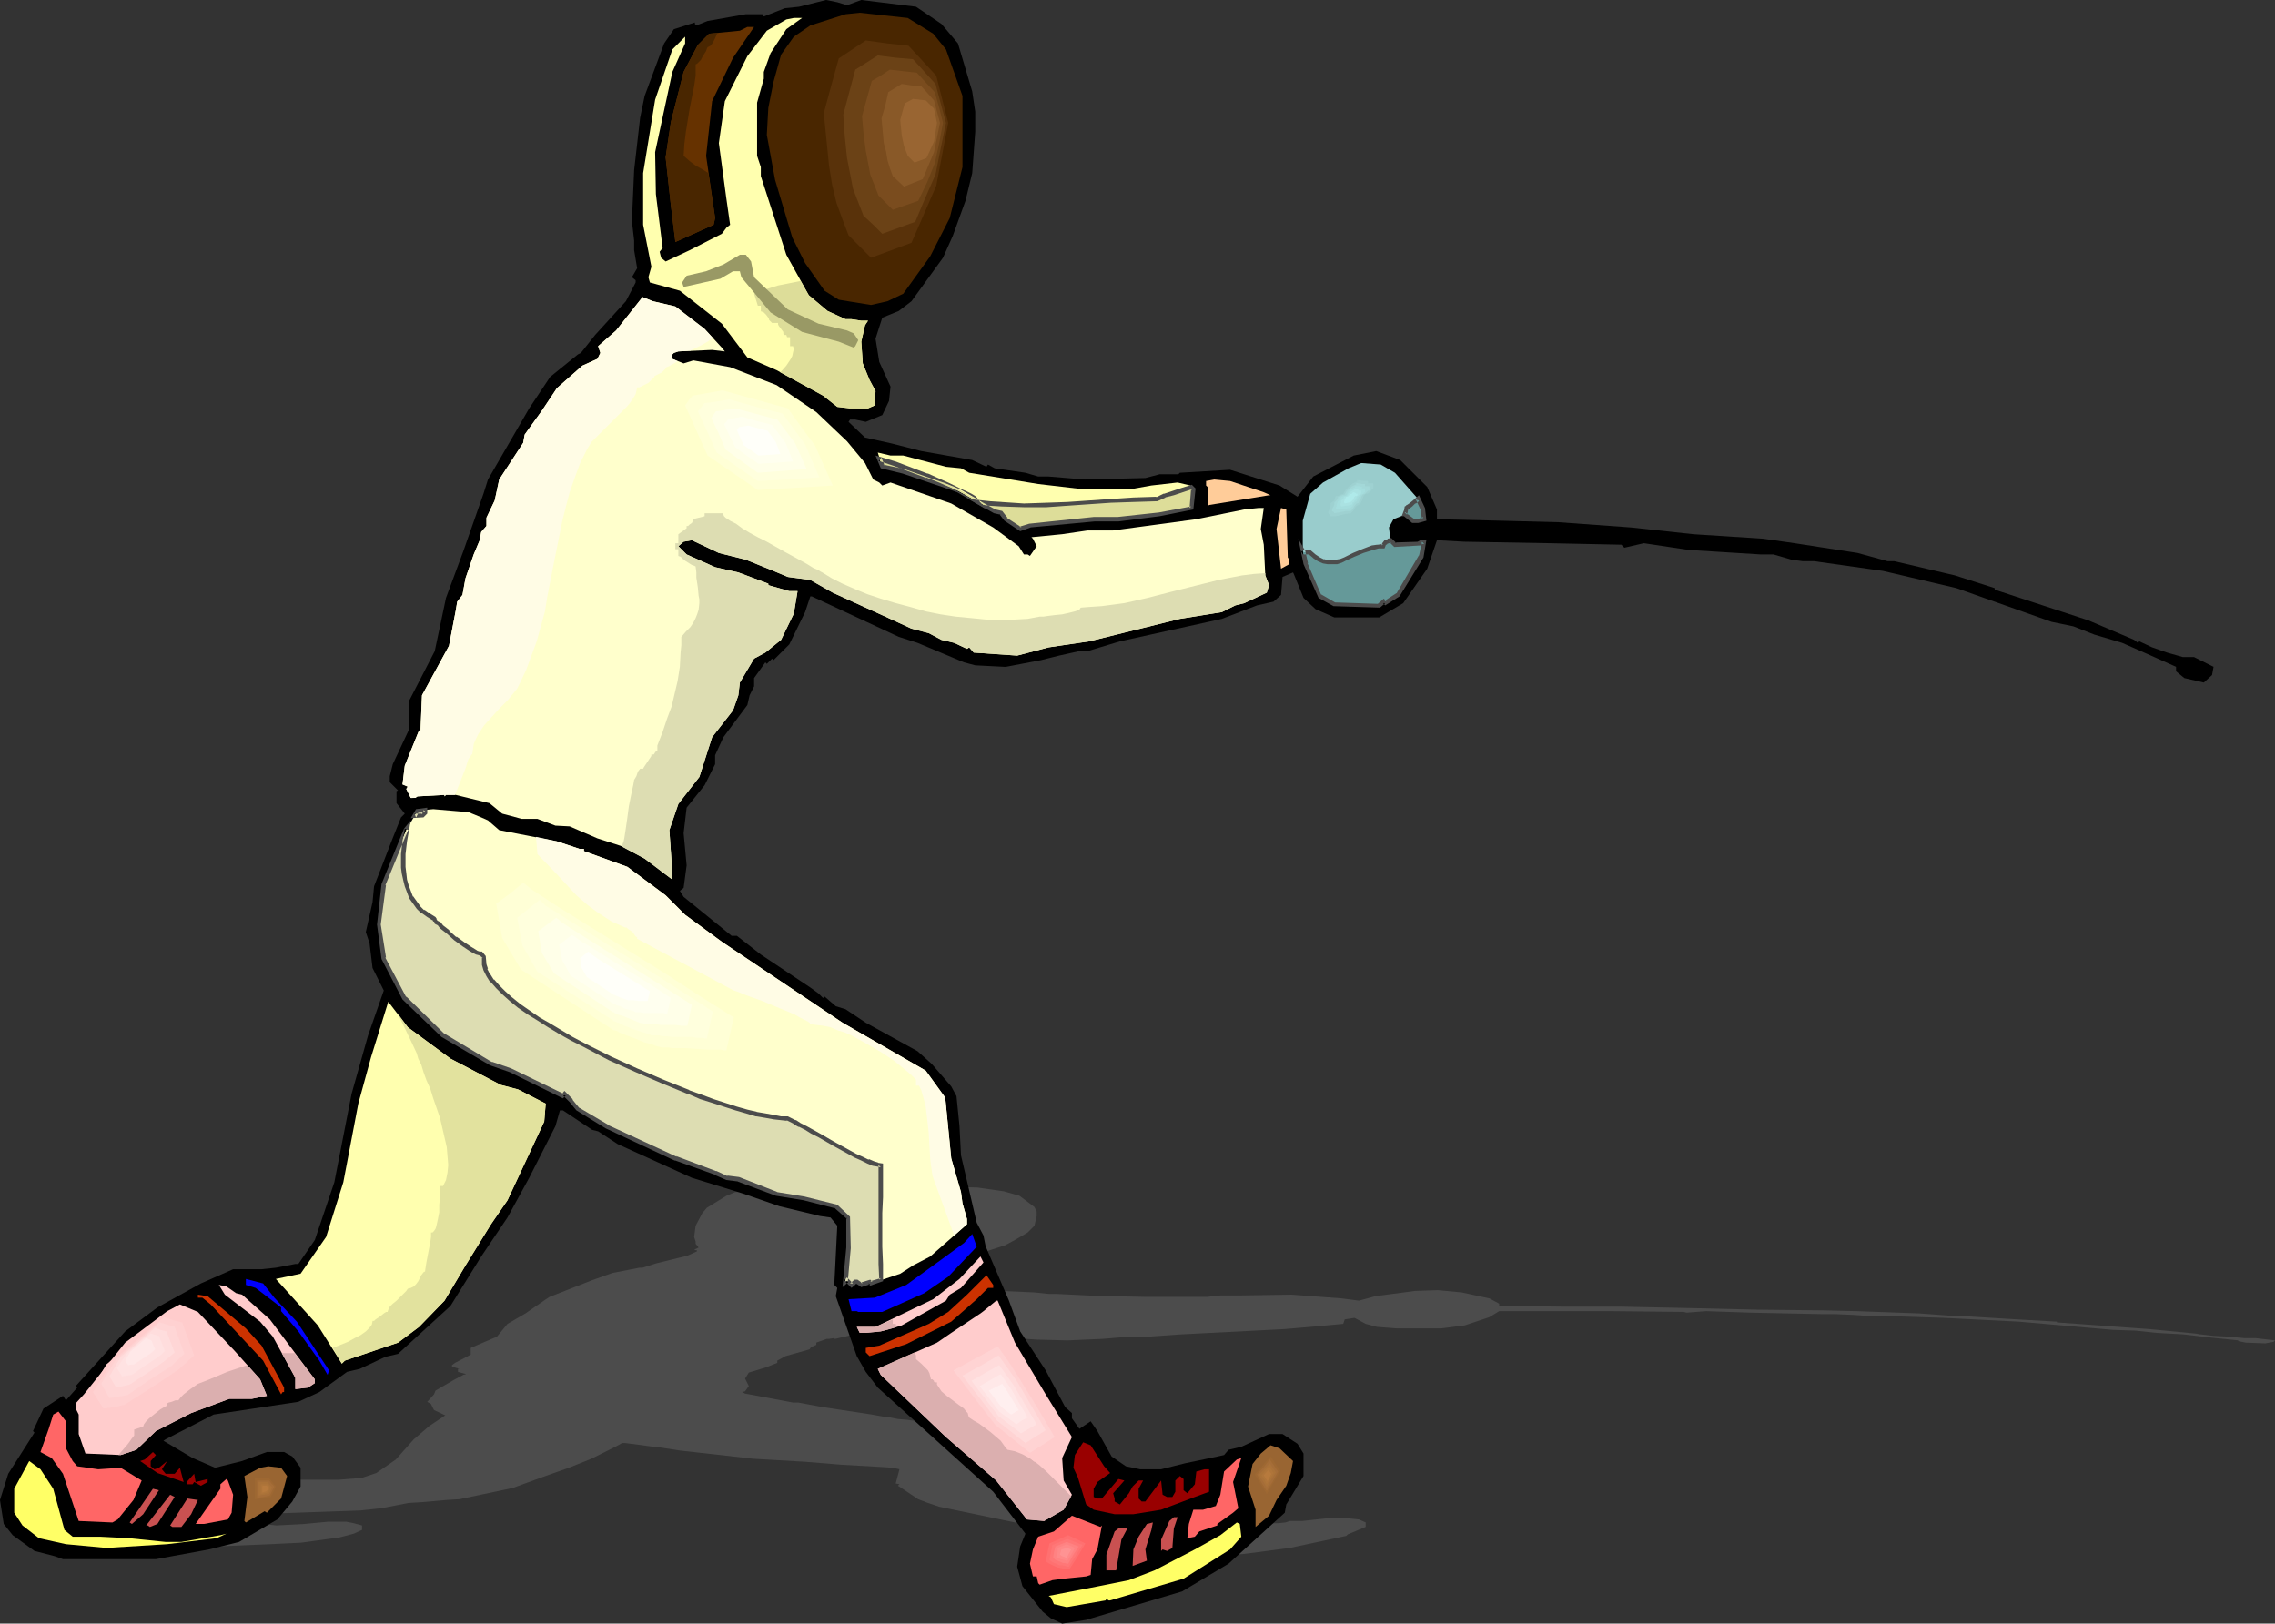 <?xml version="1.0" encoding="UTF-8" standalone="no"?>
<svg
   version="1.0"
   width="129.766mm"
   height="92.63mm"
   id="svg111"
   sodipodi:docname="Fencing 12.wmf"
   xmlns:inkscape="http://www.inkscape.org/namespaces/inkscape"
   xmlns:sodipodi="http://sodipodi.sourceforge.net/DTD/sodipodi-0.dtd"
   xmlns="http://www.w3.org/2000/svg"
   xmlns:svg="http://www.w3.org/2000/svg">
  <rect width="100%" height="100%" fill="#333333" stroke="none"/>
  <sodipodi:namedview
     id="namedview111"
     pagecolor="#ffffff"
     bordercolor="#000000"
     borderopacity="0.25"
     inkscape:showpageshadow="2"
     inkscape:pageopacity="0.0"
     inkscape:pagecheckerboard="0"
     inkscape:deskcolor="#d1d1d1"
     inkscape:document-units="mm" />
  <defs
     id="defs1">
    <pattern
       id="WMFhbasepattern"
       patternUnits="userSpaceOnUse"
       width="6"
       height="6"
       x="0"
       y="0" />
  </defs>
  <path
     style="fill:#4c4c4c;fill-opacity:1;fill-rule:evenodd;stroke:none"
     d="m 195.859,255.91 3.232,-0.162 11.635,0.323 5.656,0.808 3.394,0.969 3.232,2.423 0.485,0.969 v 0.969 l -0.485,2.1 -1.454,1.454 -2.747,1.616 -2.101,1.131 -6.949,2.262 -2.747,0.485 -3.394,0.323 -1.454,0.969 0.646,1.292 2.424,1.131 -0.323,0.808 -1.293,0.646 -3.555,0.323 h -2.424 -0.97 -0.323 l 3.394,0.808 5.979,0.323 6.141,0.323 11.15,0.485 3.07,0.323 h 0.323 1.293 l 6.626,0.323 2.747,0.162 h 2.424 l 7.595,0.162 h 13.09 l 3.07,-0.323 h 4.202 0.323 l 10.666,-0.162 10.827,0.808 3.717,0.485 3.555,-0.969 8.565,-1.131 4.848,-0.162 5.171,0.485 5.979,1.292 2.101,1.131 v 0.485 l 13.736,0.162 h 12.443 l 15.514,0.323 13.574,0.323 14.867,0.162 6.949,0.162 13.413,0.485 6.626,0.485 h 1.293 l 13.251,0.808 8.565,0.485 v 0.162 l 20.038,1.454 10.019,0.969 0.808,0.162 h 0.162 l 2.747,0.323 3.232,0.162 3.394,0.323 h 2.424 l 4.202,0.485 -0.323,0.323 -1.778,0.323 -4.202,-0.162 -1.616,-0.323 v -0.162 l -6.302,-0.646 -5.494,-0.646 -5.818,-0.323 -4.525,-0.485 -4.848,-0.162 -20.362,-1.777 -15.998,-0.808 -14.867,-0.485 h -2.424 l -2.424,-0.162 -3.717,-0.162 h -2.747 l -15.675,-0.323 -9.534,-0.323 -4.202,0.323 -0.646,-0.162 -15.675,-0.162 h -18.261 -5.818 l -2.101,1.292 -5.333,1.777 -5.01,0.646 h -9.696 l -4.202,-0.323 -2.424,-0.646 -2.101,-1.131 -0.323,-0.162 -2.101,0.323 -0.323,0.969 -1.778,0.162 -3.394,0.323 -7.595,0.646 -22.139,1.131 -6.949,0.485 h -1.616 l -4.525,0.162 -3.878,0.323 -7.434,0.323 h -0.485 l -6.302,-0.162 -2.262,-0.162 -10.019,-0.969 -4.202,-0.323 -18.584,-1.939 h -0.485 l -0.97,0.808 -3.394,1.616 -3.555,0.808 -0.323,-0.162 -0.97,0.162 h -0.485 l -2.262,0.808 v 0.485 l -1.131,0.485 -0.323,0.485 -5.171,1.454 -1.778,0.969 v 0.485 l -2.424,0.969 -3.717,1.131 -0.808,1.292 0.808,1.616 -0.808,1.131 -0.646,0.162 0.646,0.323 10.342,1.939 h 1.131 l 5.171,0.969 10.666,1.616 1.778,0.323 0.97,0.162 h 0.485 l 2.424,0.485 1.939,0.162 4.525,0.646 11.15,1.292 3.07,0.646 4.202,1.131 0.97,0.485 0.646,1.454 0.323,1.454 3.555,3.393 1.293,0.646 0.485,0.646 h 0.323 l 4.848,2.585 2.424,1.616 5.494,1.939 4.04,1.777 1.454,0.323 v 0.323 l 1.778,0.485 2.262,-0.323 1.454,0.323 3.07,1.454 3.07,0.485 3.232,0.162 h 4.363 l 5.333,-0.485 6.787,-0.162 1.454,-0.162 0.97,-0.323 h 2.747 l 5.979,-0.646 h 3.07 l 3.07,0.323 1.454,0.646 v 0.969 l -3.878,1.616 -0.323,0.323 -12.12,2.585 -9.858,1.292 -20.846,1.454 -5.171,0.162 -2.424,-0.162 -1.616,-0.323 -4.525,-1.292 -0.97,-0.969 0.646,-1.131 0.97,-0.646 -6.949,-2.1 -24.886,-5.17 -2.424,-0.808 -2.101,-0.808 -4.363,-2.908 0.323,-0.323 -0.808,-0.162 0.808,-3.07 -1.454,-0.323 -2.424,-0.162 -8.565,-0.485 -7.918,-0.646 -11.15,-0.646 -15.837,-1.777 -4.202,-0.646 -1.454,-0.162 -6.141,-0.808 h -0.646 l -1.131,0.646 -5.494,2.747 -4.848,1.939 -5.494,1.939 -6.626,2.423 -11.474,2.423 -2.747,0.162 -5.494,0.485 -2.747,0.162 -5.818,1.131 -4.525,0.485 -18.422,0.646 -10.342,1.131 -0.323,0.162 6.302,0.808 4.686,0.485 5.979,-0.323 5.171,-0.485 h 3.878 l 1.616,0.323 1.778,0.485 v 0.969 l -1.778,0.808 -3.07,0.808 -8.242,1.131 -6.626,0.323 -11.474,0.485 H 26.826 25.21 l -4.525,-0.323 -4.525,-0.808 -2.101,-0.485 -0.646,-1.292 1.778,-1.292 5.494,-2.1 -0.323,-0.162 2.262,-0.969 4.202,-0.646 0.808,0.162 2.262,-0.646 h -0.162 l 10.666,-2.747 6.787,-1.292 9.373,-1.131 6.949,-0.646 h 6.302 3.07 l 4.04,-0.323 h 0.808 l 3.394,-1.131 4.202,-2.908 3.878,-4.362 3.394,-2.908 3.394,-2.262 -2.424,-1.131 -0.646,-1.292 -0.808,-0.485 1.454,-1.616 0.323,-0.808 3.878,-2.262 2.101,-1.131 0.646,-0.162 -1.778,-0.485 v -0.646 h 0.323 l -1.616,-0.485 v -0.323 l 0.646,-0.485 3.394,-1.777 v -1.454 l 5.656,-2.423 2.262,-2.747 3.878,-2.262 4.202,-2.908 0.97,-0.646 9.05,-3.554 4.525,-1.616 5.818,-1.131 h 0.646 l 3.07,-0.969 6.626,-1.616 2.101,-0.969 v -0.162 l -0.646,-0.162 0.97,-0.485 -0.646,-0.808 v -0.485 l -0.323,-0.969 0.323,-2.423 1.454,-2.747 0.97,-1.131 4.202,-2.585 1.939,-0.808 4.525,-0.162 v 0 l 0.323,0.162 2.424,-0.323 8.403,-0.323 h 3.394 l 0.323,0.162 4.525,-0.485 h 3.07 l 5.979,-0.323 h 2.424 z"
     id="path1" />
  <path
     style="fill:#000000;fill-opacity:1;fill-rule:evenodd;stroke:none"
     d="M 182.608,1.131 185.678,0 l 11.797,1.454 5.494,3.716 3.555,4.201 3.07,10.34 0.646,4.362 v 4.362 l -0.646,8.886 -1.454,5.978 -2.747,7.593 -2.101,4.685 -6.787,9.37 -2.747,2.1 -3.555,1.454 -1.454,4.524 0.808,5.008 2.424,5.331 -0.323,3.07 -1.454,3.07 -3.555,1.454 -2.262,-0.485 h -1.131 l -0.323,0.485 3.555,3.393 5.818,1.292 6.302,1.616 10.989,1.939 3.07,1.454 0.323,-0.485 1.454,0.808 6.626,0.969 2.747,0.808 h 2.262 l 7.757,0.646 13.09,-0.323 3.07,-0.808 h 4.04 l 0.323,-0.323 10.827,-0.646 10.666,3.393 3.878,2.423 3.394,-4.362 8.726,-4.524 4.848,-0.969 5.171,1.939 5.818,5.816 2.101,4.847 v 2.1 l 13.736,0.323 12.443,0.323 15.675,1.131 13.413,1.454 15.029,0.969 6.787,0.969 13.574,2.1 6.464,1.777 h 1.454 l 13.09,3.07 8.565,2.747 v 0.323 l 20.2,6.624 9.858,4.201 0.808,0.646 0.323,-0.323 2.747,1.292 3.232,1.131 3.394,0.969 h 2.424 l 4.202,2.1 -0.323,1.777 -1.778,1.616 -4.202,-0.969 -1.778,-1.454 v -0.969 l -6.141,-2.747 -5.494,-2.423 -5.979,-1.777 -4.525,-1.777 -4.686,-0.969 -20.523,-7.27 -15.837,-3.716 -14.867,-2.1 h -2.424 l -2.424,-0.323 -3.878,-1.131 h -2.747 l -15.514,-0.969 -9.696,-1.454 -4.202,0.969 -0.646,-0.646 -15.514,-0.323 -18.422,-0.323 -5.818,-0.323 -2.101,6.139 -5.171,7.432 -5.171,3.07 h -9.696 l -4.04,-1.777 -2.586,-2.423 -2.101,-5.17 -0.162,-0.323 -2.262,0.969 -0.323,3.877 -1.616,1.454 -3.555,0.808 -7.595,2.908 -21.978,4.847 -6.949,2.1 h -1.778 l -4.363,0.969 -3.878,0.969 -7.595,1.454 h -0.323 l -6.302,-0.323 -2.424,-0.646 -10.019,-4.201 -4.04,-1.292 -18.746,-8.724 h -0.323 l -1.131,3.393 -3.394,6.947 -3.394,3.393 -0.323,-0.323 -1.131,1.131 -0.323,-0.323 -2.424,3.393 v 1.777 l -0.97,1.939 -0.485,2.1 -5.171,6.947 -1.778,3.877 v 1.939 l -2.262,4.524 -3.878,4.847 -0.646,5.493 0.646,6.947 -0.646,4.847 -0.808,0.646 0.808,1.292 10.342,8.401 h 1.131 l 5.171,4.039 10.666,7.109 1.778,1.292 0.97,0.969 0.323,-0.323 2.424,2.1 2.101,0.646 4.363,2.908 11.15,6.139 3.07,2.747 4.202,4.847 1.131,2.1 0.646,6.462 0.323,6.301 3.394,14.54 1.454,2.747 0.485,2.423 0.162,0.323 4.848,11.309 2.424,6.624 5.494,8.401 4.202,7.916 1.454,1.292 v 1.131 l 1.616,2.262 2.424,-1.616 1.454,2.1 3.07,5.493 3.07,2.1 3.07,0.646 h 4.525 l 5.171,-1.292 6.949,-1.454 1.454,-0.323 0.97,-1.131 2.747,-0.646 5.979,-2.747 h 2.909 l 3.232,2.1 1.293,2.1 v 4.847 l -3.717,6.139 -0.323,1.777 -12.12,10.986 -10.019,5.978 -20.685,6.139 -5.171,0.808 -2.424,-1.131 -1.778,-1.454 -4.363,-5.493 -1.131,-4.201 0.646,-4.362 1.131,-2.747 -6.949,-9.047 -24.886,-22.457 -2.586,-3.393 -1.939,-3.393 -4.525,-12.925 0.323,-1.777 -0.646,-0.646 0.646,-12.763 -1.454,-1.777 -2.262,-0.323 -8.726,-2.1 -7.918,-2.747 -10.989,-3.393 -15.998,-7.27 -4.202,-2.747 -1.293,-0.323 -6.302,-4.201 h -0.646 l -0.97,3.393 -5.656,11.148 -4.686,8.563 -5.656,8.401 -6.626,10.663 -11.312,10.34 -2.747,0.646 -5.494,2.585 -2.747,0.646 -5.979,4.362 -4.525,2.1 -18.261,2.747 -10.342,5.331 -0.485,0.323 6.302,3.716 4.848,2.1 5.818,-1.454 5.333,-1.939 h 3.717 l 1.778,0.969 1.778,2.423 v 4.039 l -1.778,3.231 -3.232,3.877 -8.242,4.847 -6.464,1.616 -11.474,2.1 H 13.574 L 11.797,335.559 7.434,334.428 2.747,331.035 0.808,328.612 0,323.442 l 1.778,-5.655 5.656,-8.886 -0.323,-0.323 2.262,-4.847 4.202,-2.747 0.646,0.969 2.424,-2.747 -0.323,-0.323 10.666,-11.794 6.949,-5.17 9.373,-5.17 6.949,-3.07 h 6.141 l 3.07,-0.323 4.202,-0.808 h 0.646 l 3.555,-5.17 4.202,-12.44 3.717,-19.064 3.555,-12.602 3.394,-9.694 -2.424,-4.847 -0.646,-5.331 -0.808,-2.423 1.454,-6.462 0.323,-3.393 3.878,-10.017 1.939,-4.847 0.808,-0.808 -1.778,-2.262 v -2.585 l 0.323,-0.162 -1.778,-1.777 v -1.292 l 0.646,-2.585 3.555,-7.593 v -6.139 l 5.494,-10.663 2.424,-11.471 3.717,-10.017 4.363,-12.44 0.97,-3.07 8.888,-15.348 4.525,-6.785 5.979,-4.847 0.646,-0.323 3.07,-3.877 6.626,-7.27 2.101,-4.039 V 60.423 l -0.808,-0.646 1.131,-1.939 -0.646,-3.877 v -2.1 l -0.485,-4.201 0.485,-10.986 1.293,-11.309 0.97,-4.685 4.202,-11.309 2.101,-3.07 4.525,-1.454 v 0.323 l 0.323,0.323 2.424,-0.969 8.242,-1.454 h 3.555 l 0.323,0.485 4.525,-1.777 3.07,-0.323 L 178.083,0 l 2.424,0.485 z"
     id="path2" />
  <path
     style="fill:#492600;fill-opacity:1;fill-rule:evenodd;stroke:none"
     d="m 201.192,7.27 2.747,3.393 3.555,10.017 v 15.348 l -2.747,10.986 -4.202,8.24 -5.818,8.078 -3.394,1.616 -3.555,0.808 -6.949,-1.131 -3.07,-1.939 -4.202,-5.978 -2.747,-5.493 -3.717,-12.44 -1.778,-9.694 0.323,-5.816 1.131,-5.655 1.616,-5.816 2.747,-3.877 3.555,-2.423 7.595,-2.423 3.07,-0.323 10.342,1.131 z"
     id="path3" />
  <path
     style="fill:#ffffaf;fill-opacity:1;fill-rule:evenodd;stroke:none"
     d="m 169.518,6.301 -3.394,5.17 -1.454,4.039 v 1.454 l -1.454,5.17 v 11.471 l 0.808,2.423 v 1.939 l 5.494,16.964 4.848,8.724 4.04,3.393 3.878,1.777 h 1.293 l 2.101,0.323 h 1.454 l -0.646,0.969 -0.808,3.554 0.323,4.685 1.454,3.554 1.293,2.423 -0.162,3.07 -1.454,0.646 h -3.878 l -2.747,-0.323 -3.07,-2.423 -10.019,-5.493 -6.302,-2.747 -5.494,-7.27 -9.05,-7.109 -6.464,-1.777 -0.323,-1.131 0.646,-2.262 -1.778,-9.047 V 37.32 l 2.586,-15.833 3.717,-10.824 2.747,-2.747 v 1.454 l -2.747,6.139 -3.717,17.287 0.162,9.047 1.454,11.632 -0.646,0.808 0.323,1.292 0.97,0.808 5.171,-2.423 6.949,-3.554 0.97,-1.292 0.808,-0.646 -0.808,-5.655 -1.616,-11.955 1.293,-9.047 4.848,-9.694 4.202,-5.493 4.202,-2.423 1.616,-0.323 h 1.778 z"
     id="path4" />
  <path
     style="fill:#dddd99;fill-opacity:1;fill-rule:evenodd;stroke:none"
     d="m 168.225,80.295 1.293,-1.454 0.97,-1.454 0.323,-0.646 0.162,-0.808 0.162,-0.646 -0.162,-0.646 h -0.646 v -1.939 h -0.485 -0.162 l -0.162,-0.485 h -0.162 -0.323 l -0.162,-0.323 v -0.323 l -0.97,-1.292 -0.162,-0.323 V 69.632 h -0.646 -0.646 l -0.646,-0.646 v -0.162 l -0.162,-0.323 -0.485,-0.646 -0.646,-0.646 h -0.323 l -0.162,-0.162 v -1.131 h -0.646 l -0.808,-2.585 1.293,-0.646 1.293,-0.323 2.586,-0.808 2.424,-0.485 2.424,-0.485 1.778,3.07 4.04,3.393 3.878,1.777 h 1.293 l 2.101,0.323 h 1.454 l -0.646,0.969 -0.808,3.554 0.323,4.685 1.454,3.554 1.293,2.423 -0.162,3.07 -1.454,0.646 h -3.878 l -2.747,-0.323 -3.07,-2.423 z"
     id="path5" />
  <path
     style="fill:#663200;fill-opacity:1;fill-rule:evenodd;stroke:none"
     d="m 158.045,12.44 -4.525,9.37 -1.293,11.794 1.939,13.409 -0.323,1.454 -8.242,3.716 -0.97,-7.916 -1.131,-10.34 1.131,-7.593 2.747,-10.824 3.07,-5.816 2.424,-2.423 6.626,-0.646 1.616,-0.808 h 1.454 z"
     id="path6" />
  <path
     style="fill:#999965;fill-opacity:1;fill-rule:evenodd;stroke:none"
     d="m 161.923,56.384 0.646,3.393 7.272,6.947 6.626,3.07 6.141,1.454 1.454,0.646 0.97,1.454 -0.646,1.292 -0.323,0.323 -3.232,-1.292 -7.918,-2.1 -6.787,-4.201 -6.302,-7.593 -0.323,-1.292 h -1.454 l -2.747,1.616 -7.918,1.777 -0.323,-0.969 0.97,-1.454 4.202,-0.969 3.717,-1.454 3.555,-2.1 h 1.293 z"
     id="path7" />
  <path
     style="fill:#ffffcc;fill-opacity:1;fill-rule:evenodd;stroke:none"
     d="m 145.601,66.078 6.302,4.847 3.717,4.039 0.646,0.808 -2.747,-0.323 -7.272,0.323 -0.97,0.323 -0.323,0.323 v 0.969 l 2.424,0.969 2.101,-0.646 7.918,1.454 10.019,3.877 8.565,5.816 6.626,6.301 3.878,4.685 1.778,3.554 1.293,0.646 0.646,0.646 1.778,-0.646 13.09,4.524 9.05,5.17 5.494,4.039 1.131,1.777 h 0.808 l 0.485,0.323 1.454,-2.1 -0.808,-1.616 -0.323,-0.323 6.626,-0.646 5.494,-0.808 h 5.494 l 17.938,-2.423 10.342,-2.1 3.07,-0.323 h 1.131 l -0.646,4.524 0.646,3.393 0.323,6.624 0.808,2.1 -0.485,1.616 -4.848,2.262 -1.939,0.485 -2.909,1.454 -9.05,1.454 -19.554,4.847 -8.726,1.292 -6.787,1.777 -9.373,-0.646 -0.97,-1.131 -0.485,0.323 -2.747,-1.292 -2.747,-0.646 -2.747,-1.454 -3.717,-0.969 -5.979,-2.747 -10.989,-5.008 -4.848,-2.747 -4.848,-0.646 -3.07,-1.292 -5.979,-2.423 -5.818,-1.454 -5.818,-2.747 -1.778,0.323 -1.131,0.969 1.778,1.777 6.141,2.747 5.01,1.131 6.464,2.423 v 0.323 l 4.525,1.292 h 1.778 l -0.808,4.847 -2.747,5.655 -3.394,2.747 -2.424,1.292 -3.07,5.17 -0.323,2.747 -1.131,3.231 -4.525,5.816 -2.747,8.563 -4.525,5.816 -1.939,5.655 0.646,9.37 v 1.292 l -5.979,-4.524 -5.171,-2.747 -5.01,-1.616 -5.979,-2.585 -3.07,-0.162 -3.878,-1.454 h -3.394 l -4.202,-1.131 -2.747,-2.262 -7.272,-1.777 h -2.101 l -0.323,0.323 v -0.323 l -5.818,0.323 -0.485,0.323 H 88.557 l -0.97,-1.939 0.323,-0.485 -1.131,-0.485 0.485,-4.039 3.07,-7.593 h 0.323 l 0.323,-7.593 5.818,-10.663 1.454,-7.593 0.323,-1.939 1.131,-1.454 0.646,-3.554 1.778,-5.17 1.293,-3.07 0.323,-1.777 1.131,-1.292 v -1.777 l 1.778,-3.716 0.97,-4.524 5.171,-7.916 0.323,-1.777 3.717,-5.17 3.232,-4.847 5.494,-4.847 3.232,-1.454 0.646,-1.292 -0.485,-1.454 3.878,-3.393 5.494,-6.947 v -0.323 l 2.424,0.969 z"
     id="path8" />
  <path
     style="fill:#ffffaf;fill-opacity:1;fill-rule:evenodd;stroke:none"
     d="m 194.728,98.228 9.211,2.423 3.232,0.323 1.778,0.969 14.867,2.423 9.696,1.131 h 10.181 l 4.525,-0.808 5.656,-0.646 2.747,0.646 0.646,0.808 -0.323,4.039 -6.949,1.454 -8.888,0.969 h -5.333 l -13.736,1.454 -2.101,0.646 -3.07,-2.1 -0.97,-1.292 -1.454,-0.485 -7.918,-4.362 -2.747,-1.131 -9.05,-3.07 -4.525,-0.969 -0.97,-3.07 2.747,0.646 z"
     id="path9" />
  <path
     style="fill:#99cccc;fill-opacity:1;fill-rule:evenodd;stroke:none"
     d="m 300.737,101.944 4.848,5.493 1.131,2.1 0.323,2.423 -1.454,0.323 h -0.97 l -1.778,-1.292 -2.424,0.969 -0.97,1.777 0.323,2.747 0.97,0.969 5.171,-0.323 0.485,-0.323 h 0.646 l -0.646,3.07 -5.01,8.401 -2.586,1.777 -0.485,-0.323 -0.97,0.808 -9.696,-0.323 -3.07,-1.616 -3.07,-6.947 -0.646,-3.07 v -6.301 l 1.616,-5.816 2.747,-2.423 5.494,-3.07 2.747,-1.131 4.202,0.323 z"
     id="path10" />
  <path
     style="fill:#ffcc99;fill-opacity:1;fill-rule:evenodd;stroke:none"
     d="m 272.457,106.144 1.454,0.646 h -0.323 l -12.928,2.1 -0.323,0.323 v -4.201 l -0.323,-0.323 v -0.969 l 1.778,-0.323 3.394,0.323 z"
     id="path11" />
  <path
     style="fill:#ffcc99;fill-opacity:1;fill-rule:evenodd;stroke:none"
     d="m 277.628,120.2 0.323,0.485 v 0.969 l -1.778,0.969 -0.97,-8.563 0.97,-4.524 1.131,0.323 z"
     id="path12" />
  <path
     style="fill:#ffffcc;fill-opacity:1;fill-rule:evenodd;stroke:none"
     d="m 103.747,176.261 1.454,0.646 2.424,2.1 12.443,2.423 4.848,1.616 h 0.97 v 0.485 l 9.373,3.393 8.242,6.139 4.202,4.201 7.918,5.816 26.018,17.448 17.938,10.34 4.202,5.816 1.293,13.086 2.101,7.27 0.323,2.423 0.97,3.393 v 1.131 l -7.918,6.947 -3.717,1.939 -2.747,1.777 -6.302,2.1 -0.323,-0.323 -1.778,0.646 -0.97,-0.646 h -0.323 l -0.808,0.646 -0.97,-0.969 -0.323,0.323 0.646,-7.27 v -6.624 l -2.747,-2.423 -6.949,-1.616 -5.818,-1.131 -8.242,-3.07 -2.586,-0.323 -2.424,-0.969 -8.565,-3.231 -14.867,-6.947 -6.141,-3.716 -1.454,-1.777 -1.454,-1.454 -0.323,0.485 -11.312,-5.493 -4.202,-1.454 -10.342,-6.139 -8.242,-8.078 -4.525,-8.563 -1.131,-7.27 1.131,-8.563 4.848,-11.794 2.424,-4.201 3.394,-0.323 7.595,0.646 z"
     id="path13" />
  <path
     style="fill:#ffffaf;fill-opacity:1;fill-rule:evenodd;stroke:none"
     d="m 97.121,228.283 10.827,5.655 3.717,0.969 5.979,3.07 -0.323,3.877 -7.918,16.964 -3.555,5.17 -5.494,8.886 -4.525,7.593 -5.494,5.655 -4.525,3.393 -11.474,3.877 -0.646,0.646 -5.171,-8.24 -9.05,-10.017 5.333,-1.131 5.494,-7.916 3.717,-11.794 3.232,-16.964 2.747,-10.017 3.717,-11.955 4.202,5.493 z"
     id="path14" />
  <path
     style="fill:#0000ff;fill-opacity:1;fill-rule:evenodd;stroke:none"
     d="m 204.424,275.297 -5.171,3.554 -9.05,4.039 h -5.171 l -0.323,-0.162 h -1.131 l -0.646,-2.585 5.656,-0.323 6.787,-2.747 7.595,-5.493 4.848,-3.554 1.778,-1.939 0.97,2.747 z"
     id="path15" />
  <path
     style="fill:#ffcccc;fill-opacity:1;fill-rule:evenodd;stroke:none"
     d="m 207.171,277.72 -2.424,1.454 -0.808,1.292 -9.534,5.331 -2.101,0.646 -2.424,0.646 -3.394,0.323 h -1.131 l -0.646,-1.292 h 4.04 l 12.443,-5.978 5.656,-4.362 4.525,-4.847 0.646,1.292 z"
     id="path16" />
  <path
     style="fill:#cc3200;fill-opacity:1;fill-rule:evenodd;stroke:none"
     d="m 214.12,277.72 h -1.131 l -2.424,2.423 -5.494,4.847 -9.696,4.847 -7.918,2.585 -0.808,-0.808 v -0.969 l 2.909,-0.485 10.666,-4.685 4.202,-2.585 4.04,-3.716 4.202,-4.201 1.454,2.1 z"
     id="path17" />
  <path
     style="fill:#0000ff;fill-opacity:1;fill-rule:evenodd;stroke:none"
     d="m 59.146,279.821 4.848,5.17 6.949,10.501 -0.323,0.969 -1.778,-3.07 -4.525,-6.301 -3.717,-4.362 v -0.808 l -5.494,-4.201 -2.101,-0.646 v -1.292 l 3.717,0.969 z"
     id="path18" />
  <path
     style="fill:#ffcccc;fill-opacity:1;fill-rule:evenodd;stroke:none"
     d="m 50.904,278.851 1.293,0.323 5.979,5.331 9.696,12.925 v 0.808 l -1.454,0.969 -2.747,0.323 v -2.423 l -4.848,-8.886 -2.747,-3.231 -7.595,-5.816 -1.293,-2.1 1.616,0.323 z"
     id="path19" />
  <path
     style="fill:#cc3200;fill-opacity:1;fill-rule:evenodd;stroke:none"
     d="m 53.005,286.445 3.394,3.716 4.848,9.047 v 0.969 h -0.323 l -0.323,0.485 -3.878,-7.27 -11.312,-12.117 -1.778,-1.454 h -0.97 v -0.646 l 2.101,0.323 z"
     id="path20" />
  <path
     style="fill:#ffcccc;fill-opacity:1;fill-rule:evenodd;stroke:none"
     d="m 218.806,289.514 6.626,11.148 5.656,9.209 -2.101,4.524 0.323,4.847 1.778,3.07 -1.778,3.231 -4.202,2.423 -3.717,-0.323 -6.626,-8.401 -10.827,-9.37 -14.059,-13.409 -0.646,-1.292 12.766,-5.655 3.07,-2.1 6.302,-4.201 0.646,-0.485 2.747,-2.262 h 0.323 z"
     id="path21" />
  <path
     style="fill:#ffcccc;fill-opacity:1;fill-rule:evenodd;stroke:none"
     d="m 50.581,291.291 5.494,6.139 1.454,3.554 -3.232,0.646 h -4.848 l -8.242,3.07 -7.595,3.877 -4.202,4.039 -3.394,1.131 -7.595,-0.323 -1.454,-4.201 v -4.201 l -0.646,-1.292 v -1.131 l 1.778,-1.939 8.888,-11.148 9.05,-6.785 2.747,-1.454 3.878,1.616 z"
     id="path22" />
  <path
     style="fill:#ff6666;fill-opacity:1;fill-rule:evenodd;stroke:none"
     d="m 14.221,312.294 1.454,2.747 0.97,1.131 4.525,0.646 4.848,-0.323 4.525,2.747 -1.778,4.201 -3.394,4.201 -1.131,0.646 -7.272,-0.323 -3.394,-10.178 -2.424,-3.393 -2.424,-1.292 1.778,-5.008 0.97,-3.07 1.131,-0.646 1.616,2.1 z"
     id="path23" />
  <path
     style="fill:#990000;fill-opacity:1;fill-rule:evenodd;stroke:none"
     d="m 238.037,316.172 1.293,1.454 -2.747,1.939 -0.808,1.454 v 1.777 l 0.808,0.323 h 0.97 l 3.555,-4.201 1.293,0.323 -2.424,2.747 0.323,1.131 v 0.646 l 1.131,0.646 1.939,-2.423 0.808,-1.454 1.293,-1.292 h 0.97 l -0.97,1.777 v 2.1 l 0.646,0.646 h 0.808 l 3.394,-4.524 0.323,3.07 0.97,0.485 h 1.131 l 0.646,-1.131 v -2.423 l 0.97,-0.969 0.808,0.646 v 2.423 l 0.808,0.646 1.616,-1.939 0.323,-2.747 1.778,-0.485 h 0.97 v 4.847 l -3.07,1.131 -7.272,2.747 -5.979,0.969 h -4.04 l -4.525,-0.969 -1.616,-1.131 -1.778,-5.816 -0.97,-2.1 0.323,-2.747 1.778,-2.747 1.616,0.646 z"
     id="path24" />
  <path
     style="fill:#996532;fill-opacity:1;fill-rule:evenodd;stroke:none"
     d="m 278.76,315.041 -0.485,2.585 -0.97,2.747 -2.101,3.07 -1.616,3.393 -2.909,2.423 V 325.542 l -1.616,-5.008 0.97,-4.847 1.778,-2.262 2.101,-1.777 1.939,0.646 z"
     id="path25" />
  <path
     style="fill:#990000;fill-opacity:1;fill-rule:evenodd;stroke:none"
     d="m 32.482,315.041 v 1.131 l 0.808,0.646 0.97,-0.323 1.778,-1.454 -1.131,1.777 0.808,0.969 h 1.939 l 1.131,-1.292 0.808,3.07 -5.656,-1.939 -3.717,-2.585 0.97,-0.323 1.778,-1.616 0.646,0.646 z"
     id="path26" />
  <path
     style="fill:#ff6666;fill-opacity:1;fill-rule:evenodd;stroke:none"
     d="m 266.963,325.219 -1.131,0.969 -3.394,2.423 v 0.323 l -3.878,1.292 -0.97,1.131 -1.616,0.323 0.323,-3.07 0.97,-3.07 h 2.101 l 2.747,-0.808 0.97,-2.423 0.808,-5.008 2.747,-2.585 0.97,-0.323 -1.778,5.17 z"
     id="path27" />
  <path
     style="fill:#ffff66;fill-opacity:1;fill-rule:evenodd;stroke:none"
     d="m 11.474,321.018 2.424,8.886 1.778,1.454 h 5.818 l 6.302,0.323 7.918,0.808 h 3.394 l 8.403,-1.454 1.293,-0.323 -2.101,0.969 -10.666,1.292 -13.09,0.808 -8.726,-0.808 -5.818,-1.292 -3.555,-2.747 -1.778,-2.747 v -5.17 l 3.232,-5.978 2.424,1.777 z"
     id="path28" />
  <path
     style="fill:#996532;fill-opacity:1;fill-rule:evenodd;stroke:none"
     d="m 61.893,318.272 -1.293,4.847 -3.07,3.07 -0.485,-0.323 -4.04,2.423 -0.323,-0.323 0.646,-5.17 -0.646,-4.524 3.394,-1.777 1.778,-0.323 2.747,0.323 z"
     id="path29" />
  <path
     style="fill:#990000;fill-opacity:1;fill-rule:evenodd;stroke:none"
     d="m 44.763,318.918 v 0.646 l -1.454,0.808 -1.454,-0.808 -0.323,0.485 h -1.131 l -0.162,-0.485 1.616,-1.777 0.323,1.777 z"
     id="path30" />
  <path
     style="fill:#ff6666;fill-opacity:1;fill-rule:evenodd;stroke:none"
     d="m 50.258,322.311 -0.323,3.877 -0.808,1.454 -5.171,0.969 h -1.778 l 5.333,-7.593 v -0.969 l 1.293,-1.131 0.323,0.323 z"
     id="path31" />
  <path
     style="fill:#c95151;fill-opacity:1;fill-rule:evenodd;stroke:none"
     d="m 30.866,326.511 -2.424,2.1 -0.485,-0.323 5.01,-7.27 1.293,0.323 z"
     id="path32" />
  <path
     style="fill:#c95151;fill-opacity:1;fill-rule:evenodd;stroke:none"
     d="m 33.936,328.612 -1.616,0.646 -0.485,-0.323 h -0.323 l 5.171,-6.624 0.97,0.485 z"
     id="path33" />
  <path
     style="fill:#c95151;fill-opacity:1;fill-rule:evenodd;stroke:none"
     d="m 41.208,326.511 -2.101,2.747 h -1.939 l -0.485,-0.323 3.717,-5.816 2.262,0.323 z"
     id="path34" />
  <path
     style="fill:#ff6666;fill-opacity:1;fill-rule:evenodd;stroke:none"
     d="m 237.552,328.935 -0.97,5.17 -1.131,2.1 -0.323,3.393 -0.97,0.323 -4.848,0.485 -2.424,0.323 -2.747,0.969 -0.323,-0.323 -0.323,-1.454 h -0.808 l -0.646,-2.747 0.646,-3.07 1.131,-2.747 3.394,-1.131 3.878,-3.393 6.141,2.423 z"
     id="path35" />
  <path
     style="fill:#c95151;fill-opacity:1;fill-rule:evenodd;stroke:none"
     d="m 253.065,329.581 -0.323,4.201 -1.131,0.646 -0.97,-0.323 -0.323,0.323 v -2.423 l 1.778,-4.039 0.97,-0.808 h 0.808 z"
     id="path36" />
  <path
     style="fill:#c95151;fill-opacity:1;fill-rule:evenodd;stroke:none"
     d="m 246.925,334.105 0.323,2.423 -3.07,1.131 0.162,-3.554 1.131,-2.747 1.778,-2.747 1.293,-0.323 -0.323,1.616 z"
     id="path37" />
  <path
     style="fill:#ffff66;fill-opacity:1;fill-rule:evenodd;stroke:none"
     d="m 267.609,331.358 -2.424,2.747 -10.019,6.301 -15.837,4.685 h -0.323 l -0.485,-0.323 -0.162,0.323 -8.403,1.454 -2.747,-0.646 -0.646,-1.454 -0.485,-0.323 10.827,-2.1 6.464,-1.292 5.494,-2.1 8.726,-4.524 5.494,-3.07 3.555,-2.747 0.646,0.323 z"
     id="path38" />
  <path
     style="fill:#c95151;fill-opacity:1;fill-rule:evenodd;stroke:none"
     d="m 241.753,332.004 -1.131,6.624 h -2.101 v -3.393 l 1.778,-5.008 0.808,-0.646 h 1.939 z"
     id="path39" />
  <path
     style="fill:#ddddb2;fill-opacity:1;fill-rule:evenodd;stroke:none"
     d="m 272.78,123.593 -2.424,0.162 -2.586,0.323 -5.01,0.969 -5.171,1.292 -5.171,1.292 -5.01,1.292 -5.01,1.131 -4.848,0.646 -2.424,0.162 -2.101,0.162 -0.162,0.162 -0.162,0.323 -0.485,0.162 -0.485,0.162 -1.293,0.323 -1.454,0.323 -1.616,0.162 -1.293,0.162 -1.131,0.162 h -0.808 l -2.586,0.485 -2.909,0.162 -2.909,0.162 -3.07,-0.162 -3.232,-0.323 -3.394,-0.323 -3.232,-0.485 -3.232,-0.646 -3.394,-0.969 -3.07,-0.808 -3.232,-0.969 -2.909,-0.969 -2.747,-1.131 -2.586,-1.131 -2.262,-1.131 -2.101,-1.292 -0.323,-0.162 -0.485,-0.323 -1.131,-0.485 -1.293,-0.808 -1.454,-0.808 -1.778,-0.969 -1.778,-0.969 -3.717,-2.1 -1.939,-0.969 -1.778,-0.969 -1.616,-0.969 -1.293,-0.969 -1.293,-0.646 -0.97,-0.646 -0.323,-0.323 -0.162,-0.323 -0.162,-0.162 v -0.162 h -3.878 v 0.646 l -2.586,0.646 v 0.485 l -0.162,0.323 -0.485,0.323 -0.323,0.323 h -0.323 v 0.485 l -1.778,1.292 v 1.939 h -0.646 v 1.292 h 0.646 v 1.131 0.162 0.162 l 0.485,0.162 0.485,0.485 0.646,0.485 1.293,0.808 0.485,0.162 0.323,0.162 0.162,1.292 v 1.131 l 0.323,2.1 0.162,1.777 0.162,0.808 v 0.808 l -0.162,1.454 -0.323,0.969 -0.323,0.808 -0.485,0.969 -0.646,0.969 -0.97,0.969 -0.97,1.131 v 1.777 l -0.162,1.616 -0.162,3.07 -0.485,3.07 -0.646,2.747 -0.646,2.747 -0.97,2.585 -0.97,2.908 -1.131,2.908 v 1.292 h -0.323 l -0.162,0.162 -0.162,0.323 -0.162,0.162 h -0.485 v 0.323 l -0.323,0.485 -0.646,0.969 -0.323,0.485 -0.323,0.485 -0.162,0.323 h -0.162 -0.485 l -0.485,0.646 -0.323,0.969 -0.485,0.808 -0.162,0.969 -0.485,2.262 -0.485,2.423 -0.323,2.423 -0.323,2.262 -0.323,2.1 -0.162,0.808 -0.323,0.808 v 0.323 l 4.848,2.585 5.979,4.524 v -1.292 l -0.646,-9.37 1.939,-5.655 4.525,-5.816 2.747,-8.563 4.525,-5.816 1.131,-3.231 0.323,-2.747 3.07,-5.17 2.424,-1.292 3.394,-2.747 2.747,-5.655 0.808,-4.847 h -1.778 l -4.525,-1.292 v -0.323 l -6.464,-2.423 -5.01,-1.131 -6.141,-2.747 -1.778,-1.777 1.131,-0.969 1.778,-0.323 5.818,2.747 5.818,1.454 5.979,2.423 3.07,1.292 4.848,0.646 4.848,2.747 10.989,5.008 5.979,2.747 3.717,0.969 2.747,1.454 2.747,0.646 2.747,1.292 0.485,-0.323 0.97,1.131 9.373,0.646 6.787,-1.777 8.726,-1.292 19.554,-4.847 9.05,-1.454 2.909,-1.454 1.939,-0.485 4.848,-2.262 0.485,-1.616 -0.808,-2.1 z"
     id="path40" />
  <path
     style="fill:#492600;fill-opacity:1;fill-rule:evenodd;stroke:none"
     d="m 154.651,7.109 -0.485,1.131 -0.485,0.969 -0.485,0.646 -0.323,0.162 -0.323,0.162 -0.162,0.323 -0.162,0.485 -0.808,1.292 -0.323,0.646 -0.485,0.485 -0.323,0.323 -0.323,0.162 v 2.423 l -0.323,2.262 -0.97,4.847 -0.808,5.008 -0.323,2.585 -0.162,2.585 1.293,1.131 1.293,0.969 1.454,0.808 1.293,0.808 1.454,9.694 -0.323,1.454 -8.242,3.716 -0.97,-7.916 -1.131,-10.34 1.131,-7.593 2.747,-10.824 3.07,-5.816 2.424,-2.423 z"
     id="path41" />
  <path
     style="fill:#492600;fill-opacity:1;fill-rule:evenodd;stroke:none"
     d="m 184.224,5.655 -6.949,4.524 -3.878,13.894 1.293,13.248 1.939,9.532 3.07,8.24 5.818,5.655 10.019,-3.877 6.464,-14.379 3.07,-15.994 -3.07,-11.955 -7.11,-7.593 z"
     id="path42" />
  <path
     style="fill:#59320a;fill-opacity:1;fill-rule:evenodd;stroke:none"
     d="m 186.648,8.724 -5.818,3.877 -1.616,5.816 -1.616,5.978 1.131,11.309 0.646,4.039 0.97,4.039 1.293,3.554 1.293,3.393 4.848,4.847 8.726,-3.231 5.333,-12.279 2.586,-13.571 -2.586,-10.178 -5.979,-6.462 -4.525,-0.485 z"
     id="path43" />
  <path
     style="fill:#6b4216;fill-opacity:1;fill-rule:evenodd;stroke:none"
     d="m 189.233,11.955 -4.848,3.07 -2.586,9.694 0.323,4.685 0.485,4.685 1.293,6.624 1.131,2.908 1.131,2.908 2.101,1.939 1.939,1.939 7.11,-2.585 2.101,-5.008 2.262,-5.17 1.131,-5.655 1.131,-5.493 -2.262,-8.401 -4.848,-5.331 -3.717,-0.323 z"
     id="path44" />
  <path
     style="fill:#7a4c1e;fill-opacity:1;fill-rule:evenodd;stroke:none"
     d="m 191.819,15.025 -1.939,1.292 -1.939,1.131 -2.101,7.593 0.323,3.716 0.485,3.716 0.485,2.585 0.485,2.585 1.778,4.524 3.07,3.07 5.494,-1.939 1.939,-4.039 1.616,-4.039 0.97,-4.362 0.808,-4.362 -0.808,-3.231 -0.97,-3.393 -3.878,-4.201 -2.909,-0.323 z"
     id="path45" />
  <path
     style="fill:#895928;fill-opacity:1;fill-rule:evenodd;stroke:none"
     d="m 194.405,18.095 -2.909,1.777 -0.646,2.908 -0.808,2.747 0.485,5.331 0.485,1.777 0.323,1.939 0.485,1.616 0.646,1.777 2.424,2.262 4.04,-1.616 2.424,-5.816 1.293,-6.301 -1.293,-4.847 -1.293,-1.454 -1.454,-1.616 -2.101,-0.162 z"
     id="path46" />
  <path
     style="fill:#996532;fill-opacity:1;fill-rule:evenodd;stroke:none"
     d="m 196.829,21.326 -1.778,0.969 -0.97,3.554 0.323,3.393 0.485,2.262 0.808,2.1 1.454,1.454 2.586,-0.969 1.616,-3.554 0.646,-4.039 -0.646,-3.07 -1.778,-1.777 z"
     id="path47" />
  <path
     style="fill:#dddd99;fill-opacity:1;fill-rule:evenodd;stroke:none"
     d="m 210.726,108.245 -0.323,-0.485 -0.485,-0.485 -0.808,-0.323 -0.808,-0.485 -1.131,-0.646 -1.293,-0.646 -1.454,-0.646 -1.454,-0.646 -3.07,-1.292 -6.949,-2.585 -3.394,-1.131 0.646,1.777 4.525,0.969 9.05,3.07 2.747,1.131 z m 46.218,-3.231 -1.939,0.646 -2.101,0.646 -1.778,0.646 -1.778,0.646 -5.01,0.162 -4.848,0.162 -4.686,0.323 -4.686,0.323 -4.525,0.323 h -4.848 l -4.848,-0.162 -2.424,-0.162 -2.586,-0.323 3.555,1.939 1.454,0.485 0.97,1.292 3.07,2.1 2.101,-0.646 13.736,-1.454 h 5.333 l 8.888,-0.969 6.949,-1.454 0.323,-4.039 z"
     id="path48" />
  <path
     style="fill:#4c4c4c;fill-opacity:1;fill-rule:evenodd;stroke:none"
     d="m 212.665,109.86 -1.939,-2.262 v -0.162 l -0.485,-0.485 -0.808,-0.485 v 0 l -0.97,-0.485 -1.131,-0.485 -1.293,-0.646 -1.293,-0.646 -1.454,-0.646 -3.232,-1.454 h -0.162 l -6.787,-2.585 -4.363,-1.292 1.131,2.747 4.686,1.131 9.05,3.07 2.747,0.969 v 0 l 6.302,3.716 -1.778,-2.1 -4.202,-2.423 h -0.162 l -2.747,-1.131 -8.888,-3.07 -4.525,-0.969 0.323,0.162 -0.646,-1.616 -0.646,0.646 3.394,1.131 6.949,2.585 -0.162,-0.162 3.232,1.292 1.454,0.646 1.454,0.646 1.131,0.646 1.293,0.646 0.808,0.485 v 0 l 0.646,0.485 v -0.162 l 0.485,0.485 v 0 l 0.323,0.323 0.485,-0.646 z"
     id="path49" />
  <path
     style="fill:#4c4c4c;fill-opacity:1;fill-rule:evenodd;stroke:none"
     d="m 256.944,104.529 -2.101,0.646 -1.939,0.646 -1.939,0.646 h -0.162 l -1.616,0.808 0.162,-0.162 -5.01,0.162 -4.848,0.323 -4.686,0.323 -4.686,0.323 -4.525,0.162 -4.848,0.162 -4.848,-0.323 h 0.162 l -2.586,-0.162 -4.686,-0.485 5.494,3.07 1.454,0.323 -0.323,-0.162 1.131,1.454 3.394,2.262 2.262,-0.808 h -0.162 l 13.898,-1.292 h -0.162 5.333 l 8.888,-1.131 7.272,-1.454 0.485,-4.524 -0.808,-0.808 -0.323,0.808 0.323,0.485 -0.162,-0.485 -0.323,4.201 0.323,-0.323 -6.949,1.292 -8.888,0.969 h 0.162 -5.333 v 0 l -13.898,1.454 -2.101,0.646 0.485,0.162 -3.232,-2.1 h 0.162 l -1.131,-1.454 -1.454,-0.323 v 0 l -3.555,-1.939 -0.162,0.808 2.424,0.323 2.586,0.162 v 0 l 4.848,0.162 h 4.848 l 4.525,-0.323 4.686,-0.323 4.686,-0.323 4.848,-0.162 5.171,-0.162 1.778,-0.808 h -0.162 l 1.939,-0.485 1.939,-0.646 1.939,-0.646 -0.323,-0.162 z"
     id="path50" />
  <path
     style="fill:#fffce5;fill-opacity:1;fill-rule:evenodd;stroke:none"
     d="m 153.681,72.863 -1.131,0.808 -1.131,0.646 -1.293,0.646 -1.293,0.646 -2.586,0.162 -0.97,0.323 -0.323,0.323 v 0.969 l 1.131,0.485 -0.485,0.323 -1.454,0.808 -0.485,0.162 v 0.162 l -0.323,0.323 -0.646,0.646 -0.97,0.485 -0.323,0.162 -0.323,0.162 v 0.162 l -0.323,0.323 -0.485,0.485 -0.485,0.485 -1.293,0.646 -0.646,0.323 h -0.485 l -0.162,0.808 -0.162,0.646 -0.485,0.808 -0.646,0.969 -0.646,0.808 -0.808,0.808 -1.778,1.777 -1.778,1.777 -1.778,1.777 -0.808,0.808 -0.808,0.808 -0.485,0.808 -0.485,0.808 -1.454,2.908 -1.131,3.07 -1.131,3.231 -0.808,3.07 -0.808,3.231 -0.646,3.231 -1.293,6.462 -1.293,6.624 -0.485,3.07 -1.778,6.462 -1.131,3.07 -1.131,3.07 -1.454,3.07 -0.485,0.969 -0.646,0.808 -1.454,1.777 -1.778,1.777 -1.616,1.777 -1.616,1.777 -0.646,0.969 -0.646,0.969 -0.485,0.969 -0.485,1.131 -0.162,1.131 -0.162,1.131 h -0.162 l -0.162,0.323 -0.485,0.646 -0.323,0.969 -0.162,0.646 -1.131,2.908 -1.293,3.231 h -1.939 l -0.323,0.323 v -0.323 l -5.818,0.323 -0.485,0.323 H 88.557 l -0.97,-1.939 0.323,-0.485 -1.131,-0.485 0.485,-4.039 3.07,-7.593 h 0.323 l 0.323,-7.593 5.818,-10.663 1.454,-7.593 0.323,-1.939 1.131,-1.454 0.646,-3.554 1.778,-5.17 1.293,-3.07 0.323,-1.777 1.131,-1.292 v -1.777 l 1.778,-3.716 0.97,-4.524 5.171,-7.916 0.323,-1.777 3.717,-5.17 3.232,-4.847 5.494,-4.847 3.232,-1.454 0.646,-1.292 -0.485,-1.454 3.878,-3.393 5.494,-6.947 v -0.323 l 2.424,0.969 4.848,1.131 6.302,4.847 z"
     id="path51" />
  <path
     style="fill:#fffce5;fill-opacity:1;fill-rule:evenodd;stroke:none"
     d="m 115.544,180.462 0.162,1.777 0.162,1.939 4.202,4.362 2.101,2.262 2.101,2.262 2.424,2.1 2.424,1.777 2.747,1.777 1.454,0.646 1.454,0.646 h 0.323 l 0.323,0.323 0.97,0.646 0.646,0.969 0.323,0.162 v 0.323 l 20.2,10.824 0.646,0.323 0.97,0.323 1.131,0.485 1.293,0.485 2.747,0.969 3.07,1.292 2.747,1.131 1.131,0.485 1.131,0.646 0.97,0.485 0.646,0.323 0.485,0.323 0.162,0.323 1.293,0.162 1.454,0.162 1.616,0.323 1.454,0.646 1.616,0.485 1.454,0.646 3.232,1.777 3.07,1.777 2.909,1.939 2.586,2.1 1.131,0.969 0.97,0.969 v 1.292 h 0.646 l 0.485,0.969 0.323,1.131 0.323,1.131 0.323,1.292 0.323,2.747 0.323,2.908 0.162,2.908 0.162,2.747 0.162,1.292 0.162,1.131 0.162,1.131 0.323,0.969 4.363,11.955 2.747,-2.423 v -1.131 l -0.97,-3.393 -0.323,-2.423 -2.101,-7.27 -1.293,-13.086 -4.202,-5.816 -17.938,-10.34 -26.018,-17.448 -7.918,-5.816 -4.202,-4.201 -8.242,-6.139 -9.373,-3.393 v -0.485 h -0.97 l -4.848,-1.616 z"
     id="path52" />
  <path
     style="fill:#ddddb2;fill-opacity:1;fill-rule:evenodd;stroke:none"
     d="m 91.627,174.646 v 0.646 l -0.485,0.646 h -1.778 l 0.646,-1.131 z m -3.878,4.039 -0.485,2.747 -0.323,2.747 v 2.747 l 0.162,1.454 0.323,1.292 0.323,1.292 0.323,1.292 0.646,1.292 0.646,0.969 0.808,1.131 0.97,0.969 1.131,0.808 1.293,0.646 0.162,0.323 0.323,0.485 0.646,0.323 0.485,0.646 1.454,1.131 1.616,1.454 1.616,1.131 1.616,1.131 0.646,0.323 0.646,0.323 0.485,0.162 0.485,0.162 0.646,0.646 v 0.646 0.969 l 0.323,1.131 0.485,1.292 0.97,1.131 1.131,1.292 1.293,1.292 1.616,1.454 1.778,1.292 1.939,1.454 2.262,1.454 2.262,1.454 2.262,1.454 2.586,1.292 2.747,1.454 5.494,2.747 5.656,2.747 5.656,2.423 5.494,2.262 2.747,0.969 2.586,0.808 2.586,0.969 2.424,0.646 2.262,0.646 2.101,0.646 1.939,0.323 1.778,0.323 1.454,0.162 1.454,0.162 0.646,0.323 0.97,0.485 1.131,0.485 1.293,0.808 1.293,0.808 1.616,0.808 3.07,1.777 3.232,1.616 1.454,0.808 1.454,0.808 1.293,0.485 1.131,0.485 0.97,0.323 h 0.646 v 2.747 1.131 3.07 l -0.162,3.393 v 7.27 l 0.162,3.716 0.162,3.393 -2.262,0.808 -0.323,-0.323 -1.778,0.646 -0.97,-0.646 h -0.323 l -0.808,0.646 -0.97,-0.969 -0.323,0.323 0.646,-7.27 v -6.624 l -2.747,-2.423 -6.949,-1.616 -5.818,-1.131 -8.242,-3.07 -2.586,-0.323 -2.424,-0.969 -8.565,-3.231 -14.867,-6.947 -6.141,-3.716 -1.454,-1.777 -1.454,-1.454 -0.323,0.485 -11.312,-5.493 -4.202,-1.454 -10.342,-6.139 -8.242,-8.078 -4.525,-8.563 -1.131,-7.27 1.131,-8.563 4.848,-11.794 z"
     id="path53" />
  <path
     style="fill:#4c4c4c;fill-opacity:1;fill-rule:evenodd;stroke:none"
     d="m 91.789,175.13 -0.485,-0.485 v 0.646 -0.323 l -0.485,0.646 0.323,-0.162 h -1.778 l 0.323,0.808 0.646,-1.131 -0.323,0.162 1.778,-0.162 0.323,-0.969 -2.424,0.323 -1.131,1.939 2.747,-0.162 0.808,-0.808 v -1.292 z"
     id="path54" />
  <path
     style="fill:#4c4c4c;fill-opacity:1;fill-rule:evenodd;stroke:none"
     d="m 88.072,179.008 -0.808,-0.323 -0.485,2.585 -0.323,2.908 v 2.908 l 0.162,1.292 0.323,1.454 v 0 l 0.323,1.292 0.485,1.292 v 0 l 0.485,1.292 v 0 l 0.808,1.131 0.808,1.131 v 0 l 0.97,0.969 h 0.162 l 1.131,0.808 v 0 l 1.293,0.808 -0.162,-0.162 0.162,0.323 h 0.162 l 0.162,0.323 v 0.162 l 0.646,0.323 0.485,0.646 1.454,1.131 v 0 l 1.616,1.454 v 0 l 1.778,1.292 1.454,0.969 0.808,0.485 v 0 l 0.646,0.323 0.646,0.162 v 0 l 0.323,0.162 -0.162,-0.162 0.646,0.646 -0.162,-0.323 v 1.777 l 0.323,1.131 v 0 l 0.646,1.292 0.808,1.292 h 0.162 l 1.131,1.292 1.293,1.292 1.616,1.454 v 0 l 1.778,1.454 2.101,1.454 2.101,1.292 2.262,1.454 2.424,1.454 v 0 l 2.586,1.454 2.586,1.292 5.494,2.908 5.818,2.585 5.656,2.423 5.494,2.262 h 0.162 l 2.586,1.131 2.586,0.808 5.01,1.616 2.262,0.646 2.101,0.646 h 0.162 l 1.939,0.323 1.778,0.323 1.454,0.162 v 0 l 1.454,0.162 -0.162,-0.162 0.646,0.323 0.97,0.485 h -0.162 l 1.131,0.646 h 0.162 l 1.293,0.646 1.293,0.808 1.616,0.808 3.07,1.777 3.232,1.777 1.454,0.808 1.454,0.646 1.293,0.646 v 0 l 1.131,0.485 v 0 l 0.97,0.162 v 0 l 0.808,0.162 -0.485,-0.485 v 2.747 1.131 3.07 3.393 7.27 3.716 l 0.162,3.393 0.323,-0.323 -2.262,0.646 0.485,0.162 -0.485,-0.485 -2.101,0.646 0.485,0.162 -1.131,-0.808 h -0.646 l -0.97,0.808 h 0.646 l -1.293,-1.292 -0.646,0.646 0.808,0.323 0.646,-7.27 v 0 l -0.162,-6.785 -2.747,-2.585 -7.11,-1.777 v 0 l -5.979,-0.969 h 0.162 l -8.242,-3.231 -2.586,-0.323 0.162,0.162 -2.424,-1.131 h -0.162 l -8.565,-3.231 0.162,0.162 -15.029,-6.947 h 0.162 l -6.302,-3.716 0.162,0.162 -1.454,-1.777 v -0.162 l -1.778,-1.777 -0.646,0.808 0.485,-0.162 -11.312,-5.493 v 0 l -4.202,-1.454 0.162,0.162 -10.504,-6.301 0.162,0.162 -8.242,-8.078 v 0.162 l -4.525,-8.563 h 0.162 l -1.131,-7.109 v 0 l 1.131,-8.563 -0.162,0.162 4.848,-11.794 v 0 l 0.162,-0.162 0.485,-2.1 -1.454,1.777 -4.848,11.955 -0.97,8.724 0.97,7.432 4.525,8.724 8.403,8.078 10.504,6.139 4.202,1.454 v 0 l 11.474,5.655 0.646,-0.646 h -0.646 l 1.454,1.454 v 0 l 1.454,1.777 6.302,3.877 v 0 l 14.867,6.947 h 0.162 l 8.565,3.07 h -0.162 l 2.586,1.131 2.586,0.323 h -0.162 l 8.242,3.07 5.979,0.969 v 0 l 6.949,1.777 -0.323,-0.162 2.747,2.423 -0.162,-0.323 v 6.624 -0.162 l -0.808,8.563 1.293,-1.131 h -0.646 l 1.293,1.292 1.131,-0.969 -0.323,0.162 h 0.323 l -0.162,-0.162 1.131,0.808 1.939,-0.646 -0.485,-0.162 0.485,0.485 2.747,-0.969 v -3.716 l -0.162,-3.716 v -7.27 l 0.162,-3.393 v -3.07 -1.131 -3.07 l -1.131,-0.162 h 0.162 l -0.97,-0.323 v 0 l -1.131,-0.485 v 0.162 l -1.293,-0.646 -1.454,-0.646 -1.454,-0.808 -3.232,-1.777 -3.07,-1.777 -1.454,-0.808 -1.454,-0.808 -1.293,-0.646 v 0 l -0.97,-0.646 h -0.162 l -0.97,-0.485 -0.646,-0.323 h -1.616 0.162 l -1.616,-0.323 -1.778,-0.323 -1.939,-0.323 h 0.162 l -2.101,-0.485 -2.262,-0.646 -5.01,-1.616 -2.586,-0.969 -2.747,-0.969 h 0.162 l -5.656,-2.262 -5.656,-2.423 -5.656,-2.585 -5.494,-2.747 -2.747,-1.454 -2.424,-1.454 v 0 l -2.424,-1.454 -2.262,-1.292 -2.101,-1.454 -2.101,-1.454 -1.778,-1.454 0.162,0.162 -1.616,-1.454 -1.293,-1.292 -1.131,-1.292 v 0.162 l -0.808,-1.292 v 0.162 l -0.646,-1.292 h 0.162 l -0.323,-0.969 v 0 l -0.162,-1.777 -0.808,-0.969 h -0.485 v 0 l -0.485,-0.162 v 0 l -0.485,-0.323 v 0 l -0.808,-0.485 -1.454,-0.969 -1.778,-1.292 v 0.162 l -1.616,-1.454 h 0.162 l -1.454,-1.131 -0.485,-0.646 -0.646,-0.323 v 0 l -0.323,-0.323 h 0.162 l -0.323,-0.485 -1.293,-0.808 v 0 l -1.131,-0.808 v 0.162 l -0.97,-0.969 0.162,0.162 -0.808,-1.131 -0.808,-1.131 v 0.162 L 88.557,192.094 v 0 l -0.485,-1.292 -0.323,-1.131 v 0 l -0.162,-1.454 -0.162,-1.292 v 0 -2.747 0 l 0.323,-2.747 0.808,-4.524 z"
     id="path55" />
  <path
     style="fill:#e2e29e;fill-opacity:1;fill-rule:evenodd;stroke:none"
     d="m 85.648,218.428 1.131,2.262 2.101,4.362 0.97,2.1 0.323,1.131 0.323,0.646 0.323,0.646 0.485,1.616 0.646,1.777 0.808,1.777 0.646,2.1 1.454,4.201 0.485,2.1 0.485,2.1 0.485,2.1 0.162,1.939 0.162,1.939 -0.162,1.616 -0.323,1.616 -0.646,1.292 h -0.646 v 2.262 l -0.162,1.777 v 1.616 l -0.323,1.616 -0.323,1.454 -0.162,0.485 -0.323,0.485 -0.323,0.323 h -0.323 v 0.969 l -0.162,1.131 -0.808,4.201 -0.162,0.969 -0.162,1.131 -0.323,0.162 -0.485,0.646 -0.646,1.292 -0.485,0.646 -0.485,0.485 -0.646,0.323 -0.646,0.162 -0.323,0.485 -0.646,0.646 -1.454,1.454 -0.808,0.646 -0.646,0.646 -0.323,0.646 -0.162,0.485 h -0.323 l -0.485,0.323 -0.808,0.646 -0.97,0.646 -0.323,0.323 h -0.323 l -0.162,0.808 -0.485,0.646 -0.808,0.808 -1.131,0.808 -1.293,0.646 -1.454,0.808 -1.616,0.646 -1.616,0.646 1.939,3.393 0.646,-0.646 11.474,-3.877 4.525,-3.393 5.494,-5.655 4.525,-7.593 5.494,-8.886 3.555,-5.17 7.918,-16.964 0.323,-3.877 -5.979,-3.07 -3.717,-0.969 -10.827,-5.655 -9.211,-6.785 z"
     id="path56" />
  <path
     style="fill:#dbafaf;fill-opacity:1;fill-rule:evenodd;stroke:none"
     d="m 197.152,291.615 0.323,0.646 v 0.808 l 1.131,0.969 0.97,0.969 0.485,0.485 0.323,0.646 0.162,0.646 0.162,0.646 h 0.323 l 0.162,0.162 0.162,0.162 v 0.162 l 0.162,0.162 h 0.485 v 0.485 l 0.323,0.485 0.323,0.485 0.323,0.485 1.131,0.969 1.293,0.969 1.293,0.969 1.131,0.808 0.485,0.646 0.323,0.323 0.162,0.646 0.162,0.323 0.97,0.646 1.131,0.646 2.424,1.777 1.131,0.969 1.131,0.969 0.808,1.131 0.646,0.808 0.808,0.162 0.808,0.162 0.808,0.323 0.808,0.323 1.778,0.969 1.778,1.292 1.616,1.454 1.778,1.777 3.555,3.554 -1.616,2.908 -4.202,2.423 -3.717,-0.323 -6.626,-8.401 -10.827,-9.37 -14.059,-13.409 -0.646,-1.292 z"
     id="path57" />
  <path
     style="fill:#dbafaf;fill-opacity:1;fill-rule:evenodd;stroke:none"
     d="m 53.328,294.361 -4.363,1.454 -2.262,0.969 -1.939,0.808 -2.101,0.808 -1.616,1.131 -1.454,1.131 -0.646,0.646 -0.485,0.646 h -0.162 -0.485 l -0.808,0.323 -0.646,0.162 -0.323,0.162 v 0 0.485 l -0.646,0.323 -0.808,0.485 -1.616,1.292 -0.808,0.646 -0.646,0.646 -0.485,0.646 -0.162,0.485 -1.939,0.646 v 1.292 l -0.646,0.808 -0.323,0.485 -0.485,0.646 -0.97,1.131 -0.97,1.131 h 0.485 l 3.394,-1.131 4.202,-4.039 7.595,-3.877 8.242,-3.07 h 4.848 l 3.232,-0.646 -1.454,-3.554 z"
     id="path58" />
  <path
     style="fill:#dbafaf;fill-opacity:1;fill-rule:evenodd;stroke:none"
     d="m 63.509,291.776 h -2.747 l 2.909,5.331 v 2.423 l 2.747,-0.323 1.454,-0.969 v -0.808 z"
     id="path59" />
  <path
     style="fill:#dbafaf;fill-opacity:1;fill-rule:evenodd;stroke:none"
     d="m 192.465,284.506 v 0.969 h 0.646 l 0.162,0.646 -0.97,0.323 -2.424,0.646 -3.394,0.323 h -1.131 l -0.646,-1.292 h 4.04 z"
     id="path60" />
  <path
     style="fill:#659999;fill-opacity:1;fill-rule:evenodd;stroke:none"
     d="m 302.838,110.991 0.323,-0.808 v -0.646 l 0.162,-0.162 h 0.162 l 0.646,-0.485 0.808,-0.646 0.808,-0.646 0.97,1.939 0.323,2.423 -1.454,0.323 h -0.97 z m -21.978,7.755 0.162,0.323 h 1.293 l 0.97,0.808 1.131,0.808 0.97,0.323 0.97,0.162 0.808,0.162 0.97,-0.162 0.97,-0.323 0.808,-0.323 1.939,-0.808 1.939,-0.969 2.101,-0.646 1.131,-0.323 h 1.131 l 0.162,-0.485 0.485,-0.323 0.485,-0.323 0.485,-0.162 0.97,0.969 5.171,-0.323 0.485,-0.323 h 0.646 l -0.646,3.07 -5.01,8.401 -2.586,1.777 -0.485,-0.323 -0.97,0.808 -9.696,-0.323 -3.07,-1.616 -3.07,-6.947 z"
     id="path61" />
  <path
     style="fill:#4c4c4c;fill-opacity:1;fill-rule:evenodd;stroke:none"
     d="m 302.838,110.507 0.485,0.485 0.162,-0.646 0.162,-0.808 -0.162,0.323 v 0 0 l 0.323,-0.162 0.646,-0.485 v 0 l 0.646,-0.646 h 0.162 l 0.808,-0.646 -0.808,-0.162 0.97,2.1 v -0.162 l 0.323,2.262 0.323,-0.485 -1.293,0.485 v 0 h -0.97 0.323 l -1.939,-1.454 h -0.162 l -0.646,0.808 h 0.646 -0.162 l 1.778,1.454 h 1.293 l 1.778,-0.485 -0.323,-2.747 -1.293,-2.747 -1.293,1.131 v 0 l -0.808,0.646 v 0 l -0.485,0.323 h 0.162 -0.323 v 0.162 l -0.323,0.162 -0.162,0.969 v -0.162 l -0.485,1.292 z"
     id="path62" />
  <path
     style="fill:#4c4c4c;fill-opacity:1;fill-rule:evenodd;stroke:none"
     d="m 281.345,118.585 -0.808,0.323 0.323,0.646 h 1.454 l -0.323,-0.162 0.97,0.808 0.162,0.162 0.97,0.646 1.131,0.485 0.97,0.162 h 0.162 0.808 0.97 0.162 l 0.97,-0.323 v 0 l 0.97,-0.485 1.778,-0.808 1.939,-0.808 v 0 l 2.101,-0.646 1.131,-0.323 h -0.162 1.454 l 0.323,-0.808 -0.162,0.162 0.485,-0.323 h -0.162 l 0.485,-0.162 v 0 l 0.485,-0.162 -0.485,-0.162 1.131,1.131 5.656,-0.323 0.485,-0.485 -0.323,0.162 h 0.646 l -0.485,-0.485 -0.646,3.07 v -0.162 l -4.848,8.24 0.162,-0.162 -2.747,1.777 0.485,0.162 -0.646,-0.646 -1.293,1.131 h 0.323 l -9.696,-0.323 h 0.162 l -3.07,-1.777 0.162,0.323 -3.07,-7.109 0.162,0.162 -0.646,-2.908 -1.454,-2.423 1.131,5.493 3.232,7.27 3.232,1.777 10.019,0.323 1.131,-0.969 h -0.485 l 0.485,0.485 3.07,-1.939 5.171,-8.401 0.646,-3.877 -1.293,0.162 -0.646,0.323 h 0.323 l -5.171,0.162 0.323,0.162 -1.131,-1.131 -0.808,0.162 v 0.162 l -0.646,0.162 -0.485,0.646 -0.162,0.485 0.323,-0.323 -1.131,0.162 h -0.162 l -1.131,0.162 -2.101,0.808 v 0 l -1.939,0.808 -1.939,0.969 -0.808,0.323 v 0 l -0.97,0.162 h 0.162 l -0.97,0.162 v 0 h -0.808 v 0 l -0.97,-0.323 0.162,0.162 -0.97,-0.485 v 0 l -0.97,-0.646 v 0 l -1.131,-0.969 h -1.454 l 0.323,0.162 -1.454,-2.585 z"
     id="path63" />
  <path
     style="fill:#99cccc;fill-opacity:1;fill-rule:evenodd;stroke:none"
     d="m 293.142,103.236 -1.293,0.485 -1.131,0.808 -0.808,0.808 -0.485,0.969 -0.646,0.162 -0.485,0.162 -0.485,0.162 -0.323,0.162 -0.162,0.485 -0.323,0.485 -0.97,0.969 v 0.485 l -0.162,0.646 -0.323,0.808 v 0.485 l 0.485,0.646 h 1.454 l 2.424,-0.485 1.293,-0.162 0.646,-0.646 v -0.162 l 0.162,-0.323 0.485,-0.646 0.646,-0.485 0.323,-0.162 h 0.162 l 0.162,-0.485 0.323,-0.485 0.162,-0.485 0.162,-0.485 0.646,-0.646 h 0.323 l 0.323,-0.162 0.485,-0.485 0.323,-0.485 h 0.162 l 0.162,-0.162 v -0.646 -0.646 h -1.293 v -0.485 h -0.323 l -0.485,-0.162 h -0.646 l -0.646,-0.162 h -0.808 v 0.162 h 0.162 z"
     id="path64" />
  <path
     style="fill:#9ed1d1;fill-opacity:1;fill-rule:evenodd;stroke:none"
     d="m 292.819,103.721 -1.131,0.485 -0.808,0.646 -0.808,0.808 -0.485,0.808 -0.485,0.162 -0.646,0.323 h -0.485 l -0.162,0.485 -0.162,0.485 -0.808,0.646 v 0.485 l -0.162,0.646 -0.323,0.646 v 0.323 l 0.485,0.646 h 1.131 l 2.101,-0.485 1.131,-0.162 0.485,-0.485 0.162,-0.162 v -0.162 l 0.485,-0.646 0.485,-0.323 0.485,-0.323 0.162,-0.323 0.162,-0.323 0.162,-0.485 0.162,-0.485 0.485,-0.485 h 0.323 l 0.323,-0.162 0.323,-0.323 0.162,-0.162 0.162,-0.323 h 0.162 l 0.162,-0.162 v -0.485 -0.646 h -1.131 v -0.485 h -0.323 -0.485 l -1.131,-0.162 h -0.323 -0.162 v 0.162 0 z"
     id="path65" />
  <path
     style="fill:#a3d8d8;fill-opacity:1;fill-rule:evenodd;stroke:none"
     d="m 292.496,104.367 -0.97,0.485 -0.646,0.485 -0.646,0.646 -0.323,0.646 -0.646,0.162 -0.808,0.323 v 0.323 l -0.162,0.323 -0.646,0.646 v 0.485 l -0.162,0.323 -0.323,0.646 v 0.323 l 0.323,0.162 0.162,0.323 0.97,-0.162 0.808,-0.162 0.808,-0.162 h 0.97 l 0.485,-0.485 0.162,-0.323 0.323,-0.485 0.323,-0.323 0.485,-0.162 v -0.323 l 0.323,-0.323 0.162,-0.646 0.323,-0.485 0.485,-0.162 0.323,-0.323 0.323,-0.323 h 0.323 v -0.646 -0.323 h -0.97 v -0.485 h -0.162 -0.485 l -0.97,-0.162 h -0.485 v 0 z"
     id="path66" />
  <path
     style="fill:#a5dddd;fill-opacity:1;fill-rule:evenodd;stroke:none"
     d="m 292.172,105.014 -0.646,0.323 -0.646,0.485 -0.323,0.485 -0.323,0.485 -0.485,0.162 -0.646,0.162 -0.162,0.485 -0.485,0.485 -0.323,0.808 v 0.323 l -0.162,0.323 0.485,0.323 h 0.646 l 0.646,-0.162 1.454,-0.162 0.162,-0.162 0.162,-0.162 0.162,-0.323 0.162,-0.323 0.323,-0.323 0.323,-0.162 0.162,-0.485 0.323,-0.485 0.162,-0.162 0.162,-0.162 0.323,-0.162 0.323,-0.162 0.162,-0.323 h 0.162 v -0.485 -0.323 h -0.646 v -0.323 h -0.162 l -0.323,-0.162 h -0.646 -0.485 v 0 z"
     id="path67" />
  <path
     style="fill:#aae2e2;fill-opacity:1;fill-rule:evenodd;stroke:none"
     d="m 292.011,105.66 -0.485,0.162 -0.485,0.323 -0.323,0.323 -0.323,0.485 -0.646,0.162 -0.162,0.485 -0.485,0.323 v 0.162 0.323 l -0.162,0.485 0.162,0.162 v 0.162 l 1.131,-0.162 0.97,-0.162 0.323,-0.162 v -0.323 l 0.323,-0.162 0.162,-0.323 h 0.162 l 0.323,-0.808 0.162,-0.162 0.323,-0.162 0.162,-0.162 0.162,-0.162 h 0.162 v -0.323 -0.323 h -0.485 v -0.162 l -0.323,-0.162 h -0.485 -0.323 v 0 0 z"
     id="path68" />
  <path
     style="fill:#afeaea;fill-opacity:1;fill-rule:evenodd;stroke:none"
     d="m 291.688,106.306 -0.646,0.323 -0.323,0.323 -0.162,0.162 h -0.323 l -0.162,0.323 -0.162,0.162 -0.162,0.646 0.162,0.323 0.646,-0.162 0.646,-0.162 0.162,-0.162 0.162,-0.162 0.323,-0.323 v -0.162 l 0.162,-0.323 0.162,-0.162 h 0.162 0.162 l 0.162,-0.162 v -0.162 -0.162 h -0.323 v -0.162 h -0.162 l -0.323,-0.162 h -0.323 z"
     id="path69" />
  <path
     style="fill:#ffffcc;fill-opacity:1;fill-rule:evenodd;stroke:none"
     d="m 144.955,86.111 1.939,-2.585 7.595,-1.292 16.483,4.524 6.787,9.532 4.525,10.017 -18.907,1.292 -12.766,-8.886 z"
     id="path70" />
  <path
     style="fill:#ffffd6;fill-opacity:1;fill-rule:evenodd;stroke:none"
     d="m 147.702,87.404 0.808,-1.131 0.808,-0.969 6.464,-1.131 14.059,3.877 2.909,4.039 2.909,3.877 1.939,4.362 1.939,4.362 -16.16,0.969 -10.827,-7.432 z"
     id="path71" />
  <path
     style="fill:#ffffdd;fill-opacity:1;fill-rule:evenodd;stroke:none"
     d="m 150.449,88.696 1.454,-1.777 2.586,-0.323 2.747,-0.485 5.818,1.616 5.656,1.454 4.848,6.624 3.07,7.109 -6.626,0.485 -6.626,0.323 -8.888,-6.139 -1.939,-4.362 z"
     id="path72" />
  <path
     style="fill:#ffffe8;fill-opacity:1;fill-rule:evenodd;stroke:none"
     d="m 153.358,90.15 0.97,-1.454 2.101,-0.323 2.101,-0.323 9.05,2.423 3.878,5.17 2.424,5.493 -10.504,0.808 -3.394,-2.423 -3.555,-2.585 -1.454,-3.393 z"
     id="path73" />
  <path
     style="fill:#ffffef;fill-opacity:1;fill-rule:evenodd;stroke:none"
     d="m 156.105,91.443 0.485,-0.485 0.323,-0.485 3.07,-0.646 3.232,0.969 3.232,0.808 2.909,3.877 1.616,4.039 -7.434,0.485 -2.586,-1.777 -2.424,-1.777 -1.293,-2.585 z"
     id="path74" />
  <path
     style="fill:#fffff9;fill-opacity:1;fill-rule:evenodd;stroke:none"
     d="m 158.853,92.735 0.485,-0.646 1.939,-0.323 4.202,1.131 1.778,2.423 0.97,2.585 -4.686,0.323 -3.232,-2.262 z"
     id="path75" />
  <path
     style="fill:#996532;fill-opacity:1;fill-rule:evenodd;stroke:none"
     d="m 59.792,320.372 -1.616,-1.939 h -3.555 v 5.331 l 3.878,-0.646 z"
     id="path76" />
  <path
     style="fill:#9e6832;fill-opacity:1;fill-rule:evenodd;stroke:none"
     d="m 59.469,320.534 -1.454,-1.777 h -3.07 v 4.524 l 3.394,-0.485 0.646,-1.131 z"
     id="path77" />
  <path
     style="fill:#a56d38;fill-opacity:1;fill-rule:evenodd;stroke:none"
     d="m 59.146,320.534 -0.646,-0.646 -0.485,-0.646 h -2.586 v 3.716 l 1.293,-0.162 1.454,-0.323 0.485,-0.969 z"
     id="path78" />
  <path
     style="fill:#aa7238;fill-opacity:1;fill-rule:evenodd;stroke:none"
     d="m 58.661,320.695 -0.485,-0.485 -0.485,-0.646 h -1.939 v 2.908 l 1.131,-0.162 1.131,-0.162 z"
     id="path79" />
  <path
     style="fill:#af753a;fill-opacity:1;fill-rule:evenodd;stroke:none"
     d="m 58.176,320.857 -0.162,-0.485 -0.323,-0.323 h -1.454 v 2.1 l 1.454,-0.323 0.323,-0.485 z"
     id="path80" />
  <path
     style="fill:#b77a3d;fill-opacity:1;fill-rule:evenodd;stroke:none"
     d="m 57.853,320.857 -0.323,-0.485 h -0.97 v 1.454 l 0.97,-0.323 z"
     id="path81" />
  <path
     style="fill:#ffcccc;fill-opacity:1;fill-rule:evenodd;stroke:none"
     d="m 40.885,284.183 -4.525,-1.292 -13.413,11.309 -4.525,7.593 2.586,4.362 5.333,-0.969 13.574,-9.047 4.04,-3.716 z"
     id="path82" />
  <path
     style="fill:#ffd1d1;fill-opacity:1;fill-rule:evenodd;stroke:none"
     d="m 39.269,285.152 -1.939,-0.485 -1.939,-0.646 -11.312,9.532 -1.939,3.393 -2.101,3.231 2.262,3.554 2.262,-0.323 2.262,-0.485 5.818,-3.716 5.818,-3.877 3.394,-3.07 -1.293,-3.554 z"
     id="path83" />
  <path
     style="fill:#ffd6d6;fill-opacity:1;fill-rule:evenodd;stroke:none"
     d="m 37.653,286.122 -3.232,-0.969 -9.373,7.916 -3.232,5.331 1.778,3.07 1.939,-0.323 1.939,-0.323 4.686,-3.231 4.848,-3.07 1.293,-1.292 1.454,-1.292 z"
     id="path84" />
  <path
     style="fill:#ffdddd;fill-opacity:1;fill-rule:evenodd;stroke:none"
     d="m 35.875,287.091 -1.293,-0.323 -1.131,-0.485 -3.717,3.231 -3.717,3.07 -2.424,4.201 1.454,2.423 2.909,-0.646 3.717,-2.423 3.717,-2.585 2.262,-1.939 z"
     id="path85" />
  <path
     style="fill:#ffe2e2;fill-opacity:1;fill-rule:evenodd;stroke:none"
     d="m 34.259,288.06 -1.778,-0.485 -2.747,2.1 -2.586,2.423 -0.97,1.454 -0.97,1.454 1.131,1.777 0.97,-0.162 1.131,-0.162 2.747,-1.939 2.747,-1.777 0.808,-0.646 0.808,-0.808 z"
     id="path86" />
  <path
     style="fill:#ffe8e8;fill-opacity:1;fill-rule:evenodd;stroke:none"
     d="m 32.643,289.03 -1.131,-0.485 -3.394,2.908 -1.131,1.939 0.646,0.969 1.293,-0.162 3.394,-2.262 1.131,-0.969 z"
     id="path87" />
  <path
     style="fill:#ffffcc;fill-opacity:1;fill-rule:evenodd;stroke:none"
     d="m 111.342,188.378 -1.939,-1.777 -6.949,5.331 1.616,8.724 4.686,7.916 23.109,15.348 h 0.162 l 0.323,0.162 0.646,0.162 0.646,0.323 0.97,0.323 0.808,0.485 2.262,0.808 2.262,0.808 2.101,0.808 0.808,0.162 0.97,0.323 0.485,0.162 h 0.646 1.293 0.808 l 1.131,0.162 h 2.586 l 2.747,0.162 2.747,0.162 h 1.293 l 0.97,0.162 h 0.97 0.808 0.485 l 1.939,-8.24 -17.453,-11.309 -27.31,-16.802 z"
     id="path88" />
  <path
     style="fill:#ffffd6;fill-opacity:1;fill-rule:evenodd;stroke:none"
     d="m 114.574,191.771 -1.778,-1.454 -2.909,2.423 -2.909,2.1 0.646,3.716 0.646,3.716 4.04,6.785 19.715,12.925 0.162,0.162 h 0.162 l 0.646,0.162 0.485,0.323 0.808,0.323 0.808,0.323 1.778,0.646 1.939,0.808 1.778,0.485 0.808,0.323 0.646,0.162 0.646,0.162 h 0.323 1.131 l 0.808,0.162 h 0.97 2.101 l 2.424,0.162 2.262,0.162 h 1.131 0.97 0.646 l 0.646,0.162 h 0.485 l 1.616,-7.109 -7.434,-4.685 -7.434,-4.847 -23.109,-14.379 z"
     id="path89" />
  <path
     style="fill:#ffffdd;fill-opacity:1;fill-rule:evenodd;stroke:none"
     d="m 117.645,195.325 -0.646,-0.646 -0.646,-0.646 -4.848,3.877 1.131,5.978 3.232,5.655 16.322,10.501 v 0.162 h 0.323 l 0.323,0.162 0.485,0.162 1.293,0.646 1.616,0.646 1.454,0.485 1.616,0.485 0.646,0.162 0.485,0.323 h 0.485 0.323 0.97 l 0.646,0.162 h 0.646 l 1.778,0.162 h 2.101 1.778 l 0.97,0.162 h 0.646 0.646 l 0.485,0.162 h 0.485 l 1.293,-5.816 -12.282,-7.916 -9.534,-5.978 -9.534,-5.978 -2.262,-1.454 z"
     id="path90" />
  <path
     style="fill:#ffffe8;fill-opacity:1;fill-rule:evenodd;stroke:none"
     d="m 120.877,198.718 -0.485,-0.485 -0.485,-0.323 -3.878,2.908 0.808,4.685 2.586,4.362 12.766,8.401 h 0.162 l 0.162,0.162 0.323,0.162 0.323,0.162 1.131,0.323 2.424,0.969 1.131,0.485 0.97,0.162 0.323,0.162 h 0.162 0.808 1.131 l 1.454,0.162 h 1.454 1.454 l 1.293,0.162 h 0.485 0.808 l 0.485,-2.262 0.485,-2.262 -4.848,-3.07 -4.848,-3.07 -14.867,-9.37 -1.778,-1.131 z"
     id="path91" />
  <path
     style="fill:#ffffef;fill-opacity:1;fill-rule:evenodd;stroke:none"
     d="m 124.109,202.111 -0.808,-0.485 -1.293,0.969 -1.454,1.131 0.323,1.616 0.323,1.777 0.97,1.616 0.808,1.616 4.686,3.07 4.686,3.07 v 0 h 0.162 l 0.485,0.323 0.808,0.162 0.808,0.485 1.778,0.485 0.646,0.323 h 0.485 0.485 l 0.808,0.162 h 2.262 0.97 0.97 l 0.646,0.162 h 0.162 l 0.808,-3.393 -3.394,-2.262 -3.555,-2.262 -5.494,-3.393 -5.333,-3.393 -1.454,-0.808 z"
     id="path92" />
  <path
     style="fill:#fffff9;fill-opacity:1;fill-rule:evenodd;stroke:none"
     d="m 127.341,205.665 -0.485,-0.485 -1.778,1.454 0.323,2.1 1.131,1.939 5.818,3.877 h 0.162 l 0.323,0.162 1.131,0.485 0.97,0.323 0.485,0.162 h 0.323 0.808 l 1.293,0.162 h 0.646 0.646 0.485 l 0.485,-2.1 -4.363,-2.747 -6.787,-4.201 z"
     id="path93" />
  <path
     style="fill:#ffcccc;fill-opacity:1;fill-rule:evenodd;stroke:none"
     d="m 220.422,296.461 -5.494,-8.24 -11.312,6.301 10.666,13.733 8.726,6.947 6.302,-3.716 z"
     id="path94" />
  <path
     style="fill:#ffd3d3;fill-opacity:1;fill-rule:evenodd;stroke:none"
     d="m 219.776,297.269 -2.262,-3.554 -2.424,-3.393 -9.534,5.17 4.525,5.978 4.525,5.816 7.434,5.978 2.586,-1.616 2.747,-1.777 -3.717,-6.301 z"
     id="path95" />
  <path
     style="fill:#ffdbdb;fill-opacity:1;fill-rule:evenodd;stroke:none"
     d="m 219.291,297.915 -1.939,-2.747 -2.101,-2.908 -3.878,2.262 -3.878,2.1 3.717,4.847 3.717,4.847 3.07,2.423 3.07,2.423 4.363,-2.747 z"
     id="path96" />
  <path
     style="fill:#ffe2e2;fill-opacity:1;fill-rule:evenodd;stroke:none"
     d="m 218.645,298.885 -3.232,-4.524 -2.909,1.616 -3.07,1.777 5.818,7.593 4.848,3.716 3.394,-1.939 z"
     id="path97" />
  <path
     style="fill:#ffe8e8;fill-opacity:1;fill-rule:evenodd;stroke:none"
     d="m 217.998,299.531 -2.262,-3.231 -4.525,2.585 4.202,5.493 3.717,2.747 0.485,-0.323 0.646,-0.485 1.293,-0.646 z"
     id="path98" />
  <path
     style="fill:#ffefef;fill-opacity:1;fill-rule:evenodd;stroke:none"
     d="m 217.352,300.339 -1.293,-1.939 -2.909,1.454 2.747,3.554 2.101,1.616 1.616,-0.969 z"
     id="path99" />
  <path
     style="fill:#996532;fill-opacity:1;fill-rule:evenodd;stroke:none"
     d="m 276.497,316.818 -2.424,-3.554 -4.04,4.524 3.07,5.17 z"
     id="path100" />
  <path
     style="fill:#9e6832;fill-opacity:1;fill-rule:evenodd;stroke:none"
     d="m 276.012,317.141 -1.131,-1.616 -0.485,-0.808 -0.485,-0.646 -3.394,3.877 1.293,2.1 1.293,2.1 z"
     id="path101" />
  <path
     style="fill:#a56d38;fill-opacity:1;fill-rule:evenodd;stroke:none"
     d="m 275.528,317.302 -1.778,-2.585 -1.293,1.616 -1.454,1.616 0.97,1.777 1.131,1.777 1.293,-2.1 z"
     id="path102" />
  <path
     style="fill:#aa7238;fill-opacity:1;fill-rule:evenodd;stroke:none"
     d="m 275.043,317.464 -1.293,-1.939 -2.262,2.423 0.323,0.808 0.485,0.646 0.808,1.292 z"
     id="path103" />
  <path
     style="fill:#af753a;fill-opacity:1;fill-rule:evenodd;stroke:none"
     d="m 274.558,317.626 -0.97,-1.454 -0.808,0.969 -0.808,0.969 0.646,0.969 0.485,0.969 z"
     id="path104" />
  <path
     style="fill:#b77a3d;fill-opacity:1;fill-rule:evenodd;stroke:none"
     d="m 274.073,317.787 -0.646,-0.808 -0.97,1.131 0.808,1.292 z"
     id="path105" />
  <path
     style="fill:#ff6666;fill-opacity:1;fill-rule:evenodd;stroke:none"
     d="m 234.805,332.489 -4.525,-1.939 -4.525,1.939 -1.131,4.524 0.97,0.646 1.131,0.485 0.97,0.323 0.97,0.323 0.808,0.162 h 0.808 0.485 z"
     id="path106" />
  <path
     style="fill:#ff7070;fill-opacity:1;fill-rule:evenodd;stroke:none"
     d="m 233.997,332.812 -3.717,-1.777 -4.04,1.777 -0.808,3.877 0.808,0.485 0.97,0.485 0.808,0.323 0.808,0.162 0.808,0.162 h 0.485 0.485 l 1.778,-2.747 z"
     id="path107" />
  <path
     style="fill:#ff7777;fill-opacity:1;fill-rule:evenodd;stroke:none"
     d="m 233.35,333.135 -1.616,-0.646 -1.616,-0.646 -1.616,0.646 -1.616,0.646 -0.646,3.231 0.646,0.485 0.808,0.323 0.646,0.323 h 0.646 l 0.646,0.162 0.485,0.162 h 0.323 z"
     id="path108" />
  <path
     style="fill:#ff8282;fill-opacity:1;fill-rule:evenodd;stroke:none"
     d="m 232.542,333.458 -2.586,-0.969 -2.424,0.969 -0.323,1.292 -0.162,1.131 0.485,0.485 0.485,0.162 1.131,0.485 h 0.485 l 0.323,0.162 h 0.323 l 1.131,-1.939 z"
     id="path109" />
  <path
     style="fill:#ff8989;fill-opacity:1;fill-rule:evenodd;stroke:none"
     d="m 231.734,333.782 -1.778,-0.808 -1.939,0.808 v 0.969 l -0.323,0.969 0.97,0.485 0.646,0.162 0.646,0.162 h 0.162 l 0.808,-1.292 z"
     id="path110" />
  <path
     style="fill:#ff9393;fill-opacity:1;fill-rule:evenodd;stroke:none"
     d="m 230.926,334.105 -0.97,-0.323 -1.131,0.323 -0.323,1.131 0.485,0.323 0.485,0.162 0.323,0.162 h 0.162 z"
     id="path111" />
</svg>
